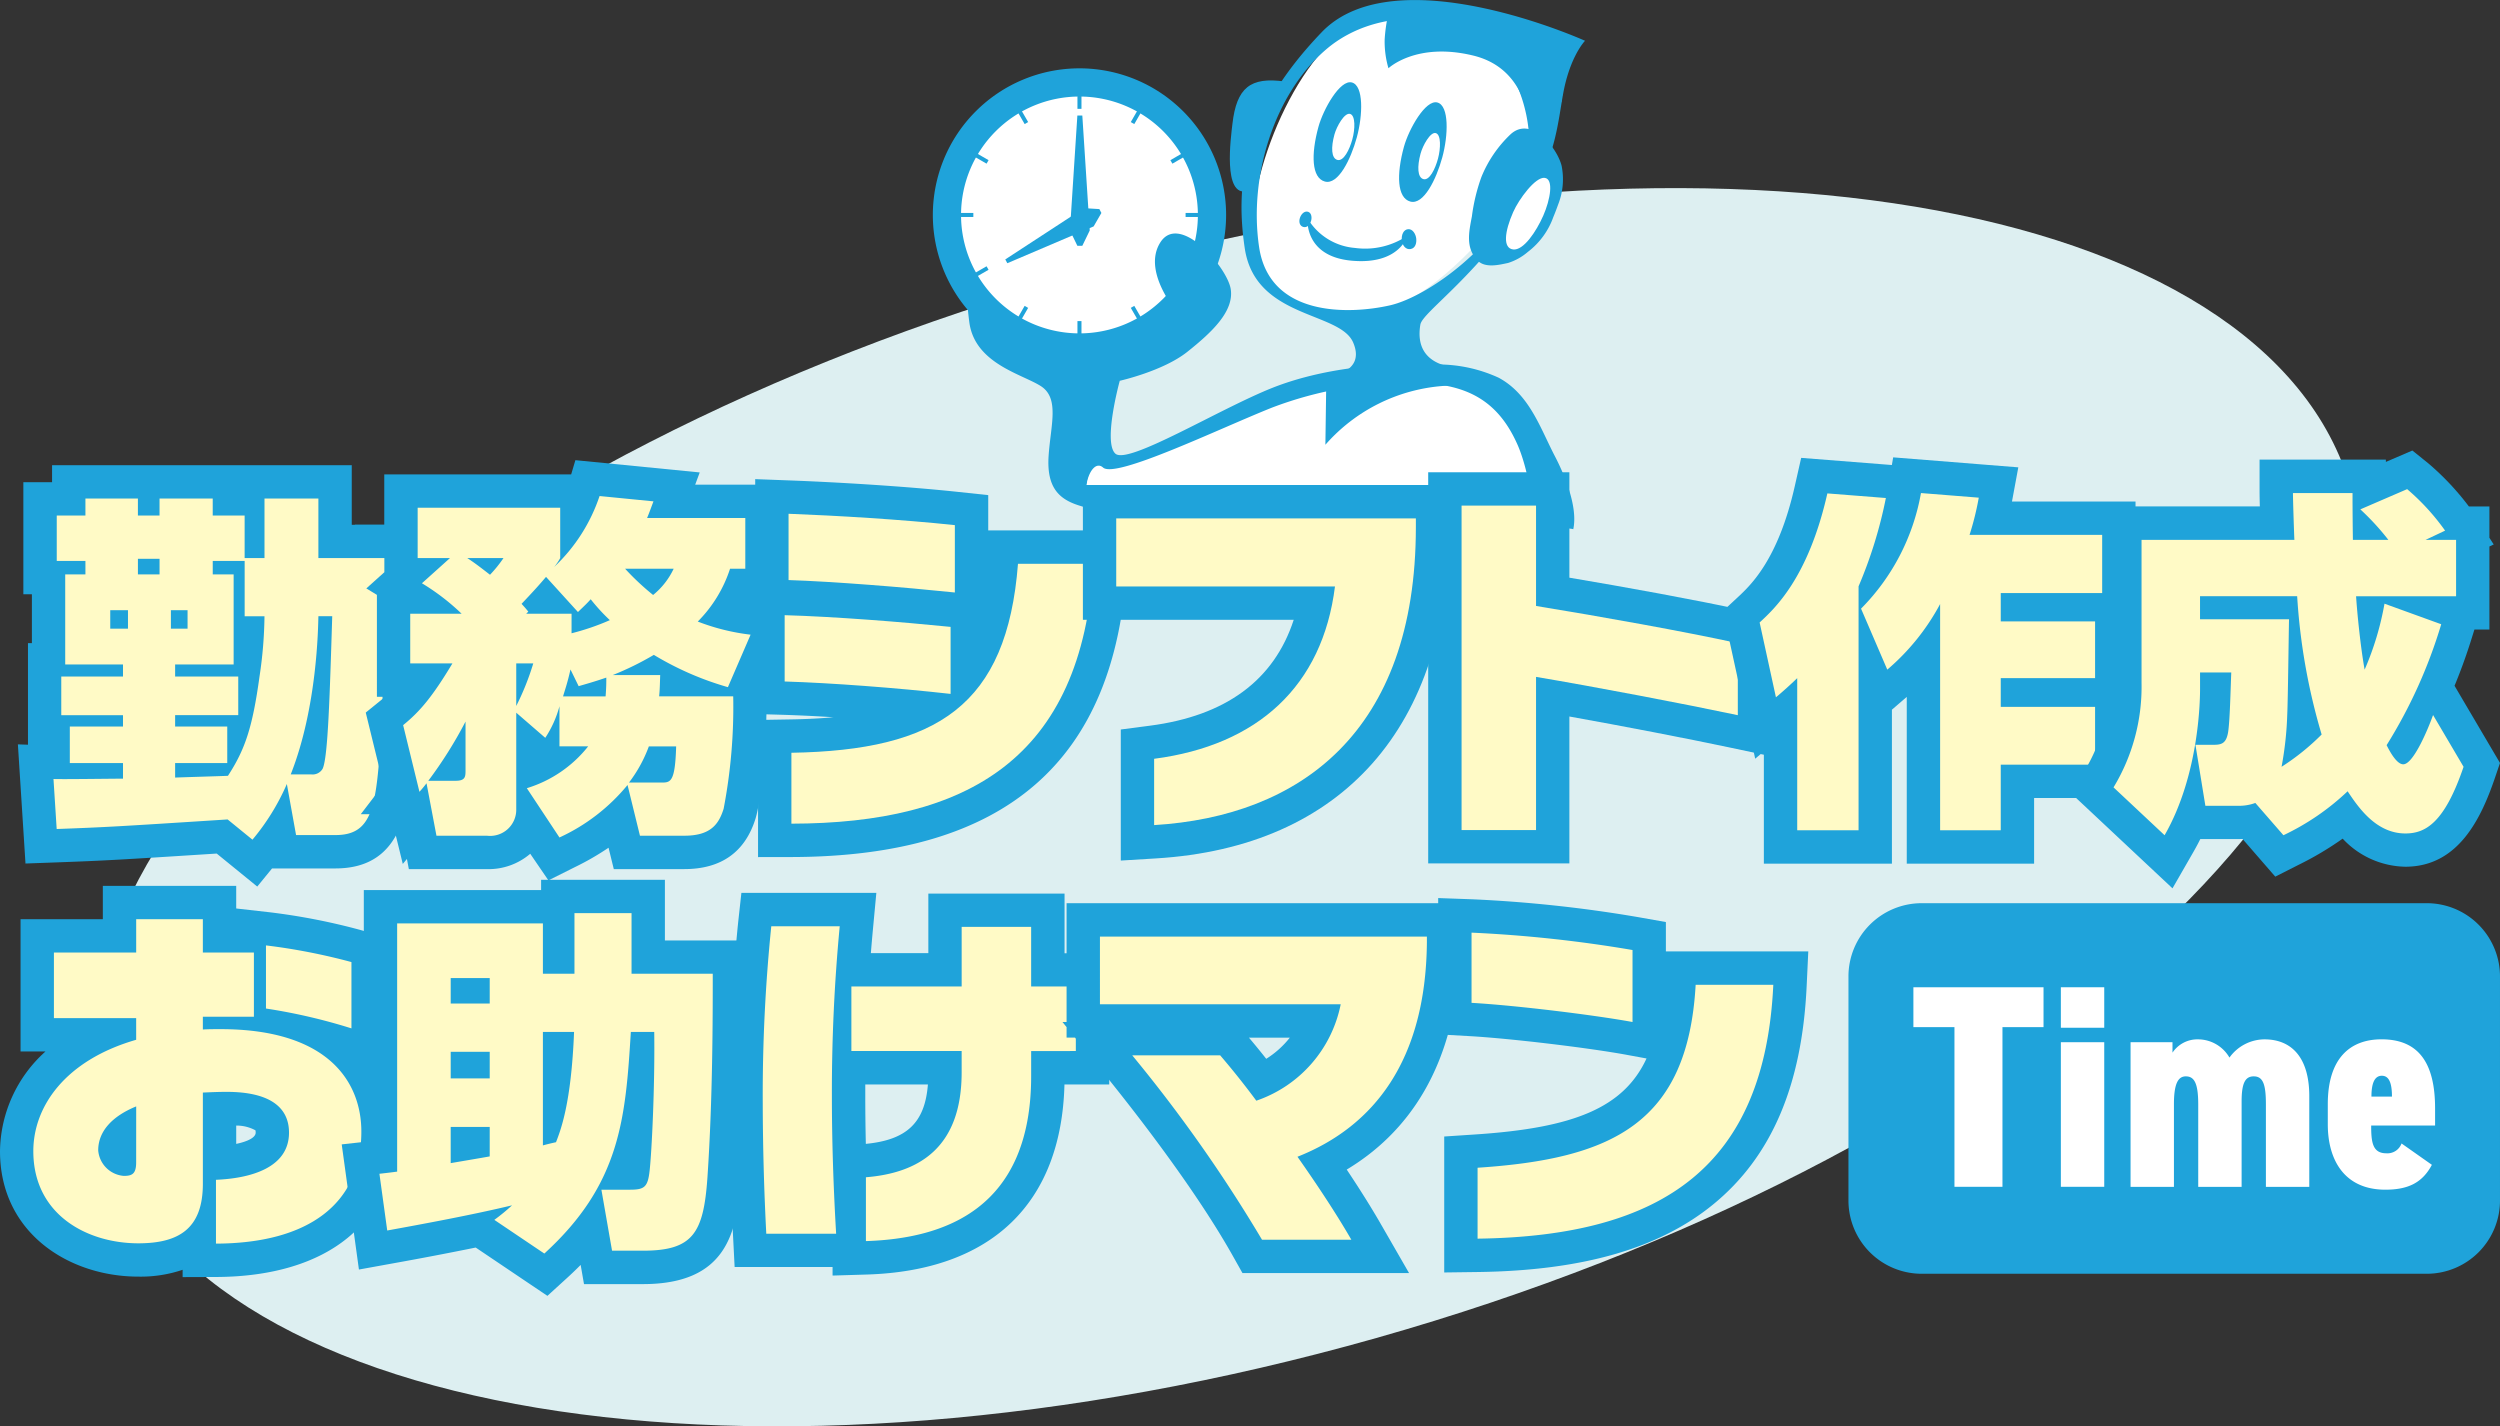 <svg id="logo_time_01" xmlns="http://www.w3.org/2000/svg" width="263.242" height="150.19" viewBox="0 0 263.242 150.19"><rect x="0" y="0" width="263.242" height="150.19" fill="#333333" stroke="none"/><g id="Group_1604" data-name="Group 1604"><path id="Path_2142" data-name="Path 2142" d="M338.971 88.672c8.741 30.866-37.2 70.906-102.614 89.43s-125.527 8.52-134.268-22.346 37.2-70.906 102.611-89.431 125.529-8.52 134.271 22.347z" transform="translate(-91.426 -37.215)" fill="#ddeff1"/><g id="Group_1636" data-name="Group 1636" transform="translate(98.225)"><path id="Path_2143" data-name="Path 2143" d="M268.954 54.182a13.445 13.445 0 11-13.445-13.447 13.445 13.445 0 0113.445 13.447z" transform="translate(-240.009 -31.4)" fill="#fff"/><path id="Path_2144" data-name="Path 2144" d="M323.854 36.067c0 7.425-12.926 23.619-20.351 23.619s-12.325-1.308-12.325-8.734 5.95-21.237 13.3-22.559c7.311-1.314 19.376.248 19.376 7.674z" transform="translate(-257.545 -26.843)" fill="#fff"/><path id="Path_2145" data-name="Path 2145" d="M311.016 98.8c0 7.427-9.339 6.909-17.268 6.909s-32.017-.438-32.017-7.864c0-2.638 3.125-.538 7.873-2.458 8.619-3.486 21.942-10.032 27.055-10.032 7.929-.004 14.357 6.016 14.357 13.445z" transform="translate(-247.031 -47.33)" fill="#fff"/><g id="Group_1635" data-name="Group 1635" transform="translate(0 .884)"><path id="Path_2146" data-name="Path 2146" d="M262.622 58.853l.781-1.612-.781-12.1h-.522l-.782 12.1.782 1.612z" transform="translate(-246.882 -33.857)" fill="#1fa3da"/><path id="Path_2147" data-name="Path 2147" d="M305.777 45.492c.638-2.332.736-5.441-.513-5.783s-3.018 2.813-3.529 4.678c-.792 2.9-.721 5.371.676 5.753s2.728-2.317 3.366-4.648z" transform="translate(-261.134 -31.909)" fill="#1fa3da"/><path id="Path_2148" data-name="Path 2148" d="M319.773 48.772c.638-2.332.736-5.442-.512-5.784s-3.019 2.813-3.529 4.678c-.792 2.9-.722 5.371.675 5.753s2.728-2.319 3.366-4.647z" transform="translate(-266.131 -33.079)" fill="#1fa3da"/><path id="Path_2149" data-name="Path 2149" d="M306.388 47.55c.3-1.083.343-2.529-.239-2.687s-1.408 1.306-1.645 2.173c-.37 1.346-.337 2.5.314 2.674s1.273-1.076 1.57-2.16z" transform="translate(-262.218 -33.754)" fill="#fff"/><path id="Path_2150" data-name="Path 2150" d="M320.448 50.695c.29-1.084.335-2.529-.233-2.688s-1.375 1.307-1.607 2.174c-.361 1.346-.329 2.5.307 2.673s1.243-1.076 1.533-2.159z" transform="translate(-267.256 -34.876)" fill="#fff"/><path id="Path_2151" data-name="Path 2151" d="M322.2 32.561c6.008 1.469 5.875 7.878 5.875 7.878s-.511-10.172-1.76-10.514a36.547 36.547 0 00-7.861-2.273 16.027 16.027 0 00-5.209.534 15.988 15.988 0 00-.386 2.7 10.022 10.022 0 00.4 3.007s2.941-2.8 8.941-1.332z" transform="translate(-265.284 -27.591)" fill="#1fa3da"/><path id="Path_2152" data-name="Path 2152" d="M317.185 64.725c-.052-.453-.37-1.021-.856-.977s-.722.6-.661 1.168.428 1.02.938.921.631-.659.579-1.112z" transform="translate(-266.286 -40.5)" fill="#1fa3da"/><path id="Path_2153" data-name="Path 2153" d="M300.114 61.891c.118-.343.084-.859-.278-.994s-.723.18-.874.61-.043.878.357.982.681-.256.795-.598z" transform="translate(-260.301 -39.472)" fill="#1fa3da"/><path id="Path_2154" data-name="Path 2154" d="M335.545 56.609c.19-.453.364-.917.532-1.382a7.22 7.22 0 00.345-4.056c-.513-1.978-3.24-5.276-5.386-3.284a12.851 12.851 0 00-3.057 4.487 19.475 19.475 0 00-1 4.141c-.309 1.632-.69 3.29.576 4.631.8.842 2.247.488 3.232.276a5.917 5.917 0 002.093-1.172 7.957 7.957 0 002.665-3.641z" transform="translate(-270.218 -34.617)" fill="#1fa3da"/><path id="Path_2155" data-name="Path 2155" d="M291.181 45.989c.75-3.144 1.47-6.575 2.1-6.487-3.626-.515-5.063.661-5.5 4.46-.165 1.439-1.037 7.719 1.555 7.081.612-.149 1.237-2.508 1.845-5.054z" transform="translate(-256.235 -31.803)" fill="#1fa3da"/><path id="Path_2156" data-name="Path 2156" d="M260.638 60.4l-1.632-.1-8.274 5.4.215.4 9.088-3.876.817-1.416z" transform="translate(-243.104 -39.268)" fill="#1fa3da"/><g id="Group_1634" data-name="Group 1634" transform="translate(2.735 9.048)" fill="#1fa3da"><g id="Group_1628" data-name="Group 1628" transform="translate(12.492)"><path id="Rectangle_595" data-name="Rectangle 595" d="M0 0h.424v1.529H0z"/><path id="Rectangle_596" data-name="Rectangle 596" transform="translate(0 23.878)" d="M0 0h.424v1.529H0z"/></g><g id="Group_1629" data-name="Group 1629" transform="translate(6.169 1.596)"><path id="Rectangle_597" data-name="Rectangle 597" transform="rotate(-29.985 .396 .106)" d="M0 0h.424v1.529H0z"/><path id="Path_2157" data-name="Path 2157" d="M272.417 77.632l-.367.213-.766-1.325.369-.212z" transform="translate(-259.346 -55.63)"/></g><g id="Group_1630" data-name="Group 1630" transform="translate(1.596 6.168)"><path id="Rectangle_598" data-name="Rectangle 598" transform="rotate(-60.05 .319 .184)" d="M0 0h.425v1.53H0z"/><path id="Rectangle_599" data-name="Rectangle 599" transform="rotate(-59.882 21.022 -11.8)" d="M0 0h.425v1.529H0z"/></g><g id="Group_1631" data-name="Group 1631" transform="translate(0 12.491)"><path id="Rectangle_600" data-name="Rectangle 600" d="M0 0h1.53v.424H0z"/><path id="Rectangle_601" data-name="Rectangle 601" transform="translate(23.879)" d="M0 0h1.53v.424H0z"/></g><g id="Group_1632" data-name="Group 1632" transform="translate(1.596 6.166)"><path id="Rectangle_602" data-name="Rectangle 602" transform="rotate(-29.949 23.748 6.352)" d="M0 0h1.529v.425H0z"/><path id="Rectangle_603" data-name="Rectangle 603" transform="rotate(-30.118 11.767 -38.047)" d="M0 0h1.53v.425H0z"/></g><g id="Group_1633" data-name="Group 1633" transform="translate(6.168 1.596)"><path id="Rectangle_604" data-name="Rectangle 604" transform="rotate(-60.009 19.052 11.002)" d="M0 0h1.529v.425H0z"/><path id="Rectangle_605" data-name="Rectangle 605" transform="rotate(-60.094 7.116 -9.658)" d="M0 0h1.529v.425H0z"/></g></g><path id="Path_2158" data-name="Path 2158" d="M269.748 52.848a15.44 15.44 0 11-15.44-15.439 15.439 15.439 0 0115.44 15.439zm-15.44-12.469a12.469 12.469 0 1012.468 12.469 12.469 12.469 0 00-12.468-12.469z" transform="translate(-238.868 -31.097)" fill="#1fa3da"/></g><path id="Path_2159" data-name="Path 2159" d="M300.459 79.641a7.885 7.885 0 01.855.534c2.6 1.868 3.644 5 5.066 7.733 1.06 2.038 2.439 5.391 1.93 7.7.073-.332-19.643-.588-21.572-.565l-13.883.164s-11.839-.507-16.755-2.17c-1.98-.669-3.259-1.9-3.03-5.2.222-3.225 1.165-6.043-.822-7.315s-6.957-2.369-7.529-6.731.143-3.933.143-3.933 6.293 7.508 12.442 6.721a23.353 23.353 0 009.725-3.29s-4.238-4.6-2.217-7.865 7.079 2.575 7.434 4.892-1.944 4.509-4.586 6.609c-2.544 2.02-7.1 3.038-7.1 3.038s-1.785 6.487-.458 7.674 10.834-4.647 16.452-6.9c5.263-2.1 11.592-2.708 17.212-2.489a15.259 15.259 0 016.693 1.393zm-23.931 3.172c-5.618 2.247-16.4 7.472-17.727 6.285s-2.747 3.271-.767 3.94c4.916 1.662 16.754 2.162 16.754 2.162l16.908-.213a26.652 26.652 0 015.472.243c1.372.266 3.224 1.227 4.638.976 3.44-.613 1.6-7.3.672-9.432-2.11-4.853-5.524-6.483-10.641-6.591a39.947 39.947 0 00-15.309 2.629z" transform="translate(-240.878 -39.867)" fill="#1fa3da"/><path id="Path_2160" data-name="Path 2160" d="M310.752 66.847a18.306 18.306 0 00-12.5 6.2l.1-7.169s4.24-.3 2.824-3.6-10.305-2.483-11.415-9.925.223-14.531 8.1-22.745c7.785-8.116 27.73.9 27.73.9s-1.57 1.613-2.289 5.493c-.527 2.839-.778 6.507-3.178 10.285-5.68 8.942-11.643 12.745-11.873 14.11-.793 4.716 4.244 4.523 4.244 4.523s1.851 1.671-1.743 1.928zm8.293-21.425c1.583-4.4.262-10.049-2.655-13.577-3.664-4.433-12.566-5.115-18.041-.442s-8.184 13.388-7.076 20.828 9.613 7.076 13.752 6.142 11.702-6.516 14.019-12.951z" transform="translate(-256.918 -26.215)" fill="#1fa3da"/><path id="Path_2161" data-name="Path 2161" d="M305.222 65.094a6.4 6.4 0 01-4.992-3.109s-.418 3.993 4.648 4.452 5.872-2.637 5.872-2.637a7.938 7.938 0 01-5.528 1.294z" transform="translate(-260.774 -38.987)" fill="#1fa3da"/><path id="Path_2162" data-name="Path 2162" d="M336.658 59.315c.742-1.685 1.123-3.858.144-3.975s-2.718 2.249-3.312 3.6c-.922 2.092-1.1 3.808-.009 3.939s2.435-1.879 3.177-3.564z" transform="translate(-272.38 -36.613)" fill="#fff"/><path id="Path_2163" data-name="Path 2163" d="M310.087 109.251c-.422 2.272-10.7 3.26-23.459 2.142-7.971-.7-15.475-.662-19.331-2.593-3.35-1.678-3.734-1.405-3.4-3.6.09-.584.167-1.962.99-1.932 3.7.137 12.106-1.119 22.469-.21 12.757 1.12 23.262 3.333 22.731 6.193z" transform="translate(-247.77 -53.534)" fill="#fff"/></g><g id="Group_1637" data-name="Group 1637" transform="translate(1.882 48.98)" fill="#1fa3da"><path id="Path_2164" data-name="Path 2164" d="M113.193 141.65c-11.575.746-12.882.821-18 1.008l-.336-5.265c1.046.037 6.161-.037 7.319-.037v-1.643h-5.6v-3.846h5.6v-1.195h-6.5V126.6h6.5v-1.269h-6.084v-9.484h2.128v-1.418H95.2v-4.78h3.02v-1.792h5.526v1.792h2.278v-1.792h5.6v1.792h3.36v4.481h2.091v-6.273h5.675v6.273h7.057c-.038 2.353-.224 10.268-.261 12.7-.038 2.389-.113 4.816-.3 7.206-.448 6.609-1.008 9.26-4.7 9.26H120.4l-.97-5.377a23.9 23.9 0 01-3.622 5.862zm-12.359-22.029v1.942h1.866v-1.942zm5.191-3.772v-1.643h-2.278v1.643zm1.195 3.772v1.942h1.755v-1.942zm7.766.635v-5.824h-3.36v1.418h2.2v9.484h-6.161v1.266h6.647v4.07h-6.647v1.195h5.489v3.846h-5.489v1.531c.86-.037 4.78-.149 5.563-.186 1.793-2.763 2.577-5.041 3.323-10.455a45.061 45.061 0 00.523-6.347zM122 136.908a1.219 1.219 0 001.2-.6c.56-1.195.747-7.692 1.008-16.055h-1.456c-.037 1.157-.112 9.559-2.913 16.652z" transform="translate(-91.107 -104.347)"/><path id="Path_2165" data-name="Path 2165" d="M114.229 146.769l-4.269-3.476c-10.395.669-11.838.746-16.719.925l-3.416.124-.8-12.547 1.062.038v-10.694h.413v-5.147h-.9v-11.8h3.024V102.4h31.556v6.273h7.114l-.057 3.568c-.018 1.135-.071 3.562-.125 6.046-.058 2.662-.117 5.392-.136 6.647-.048 3.01-.143 5.3-.309 7.426-.376 5.549-.847 12.5-8.206 12.5h-6.673zm8.691-9.226a4.507 4.507 0 01-.442.286 2.827 2.827 0 00.33-.019 2.185 2.185 0 00.111-.266z" transform="translate(-89.023 -102.396)"/></g><path id="Path_2166" data-name="Path 2166" d="M113.193 141.65c-11.575.746-12.882.821-18 1.008l-.336-5.265c1.046.037 6.161-.037 7.319-.037v-1.643h-5.6v-3.846h5.6v-1.195h-6.5V126.6h6.5v-1.269h-6.084v-9.484h2.128v-1.418H95.2v-4.78h3.02v-1.792h5.526v1.792h2.278v-1.792h5.6v1.792h3.36v4.481h2.091v-6.273h5.675v6.273h7.057c-.038 2.353-.224 10.268-.261 12.7-.038 2.389-.113 4.816-.3 7.206-.448 6.609-1.008 9.26-4.7 9.26H120.4l-.97-5.377a23.9 23.9 0 01-3.622 5.862zm-12.359-22.029v1.942h1.866v-1.942zm5.191-3.772v-1.643h-2.278v1.643zm1.195 3.772v1.942h1.755v-1.942zm7.766.635v-5.824h-3.36v1.418h2.2v9.484h-6.161v1.266h6.647v4.07h-6.647v1.195h5.489v3.846h-5.489v1.531c.86-.037 4.78-.149 5.563-.186 1.793-2.763 2.577-5.041 3.323-10.455a45.061 45.061 0 00.523-6.347zM122 136.908a1.219 1.219 0 001.2-.6c.56-1.195.747-7.692 1.008-16.055h-1.456c-.037 1.157-.112 9.559-2.913 16.652z" transform="translate(-89.225 -55.366)" fill="#fffac6"/><g id="Group_1638" data-name="Group 1638" transform="translate(37.351 48.451)" fill="#1fa3da"><path id="Path_2167" data-name="Path 2167" d="M164.028 130.266v10.156a2.752 2.752 0 01-3.062 2.8h-5.339l-1.046-5.526a11.644 11.644 0 01-.746.9l-1.717-7.02c1.793-1.456 3.1-3.024 5.19-6.5h-4.443v-5.228h5.414a23.585 23.585 0 00-4.182-3.211l2.95-2.651h-3.4v-5.3h15.01v5.3a5.87 5.87 0 01-.635.934 18.175 18.175 0 004.779-7.468l5.675.56c-.374 1.008-.485 1.307-.672 1.755h10.343v5.339h-1.605a14.024 14.024 0 01-3.4 5.563 22.706 22.706 0 005.563 1.382l-2.389 5.526a32.107 32.107 0 01-7.8-3.4 31.3 31.3 0 01-4.331 2.128h5c-.037 1.083-.037 1.494-.111 2.24h7.8a56.832 56.832 0 01-1.009 11.836c-.522 1.681-1.418 2.838-4.144 2.838h-4.667l-1.307-5.34a20.137 20.137 0 01-7.169 5.526l-3.435-5.19a13.113 13.113 0 006.459-4.406h-3.024v-4.22a11.353 11.353 0 01-1.494 3.323zm-6.385 7.169c1.008 0 1.045-.411 1.045-1.083V131.2a44.71 44.71 0 01-3.921 6.236zm1.232-23.448c.747.485 1.382.971 2.39 1.755a13.577 13.577 0 001.418-1.755zm5.153 11.09v4.48a27.542 27.542 0 001.792-4.48zm5.824-3.174a25.29 25.29 0 004.033-1.382 19.723 19.723 0 01-2.016-2.2c-.336.373-.522.559-1.344 1.344l-3.36-3.7c-.635.746-1.158 1.344-2.577 2.838.336.373.411.447.71.821l-.224.224h4.779zm3.584 6.646c.075-.97.075-1.381.075-1.978-1.307.447-2.128.672-2.913.9l-.859-1.755c-.336 1.494-.6 2.2-.784 2.837zm2.054-13.442a26.985 26.985 0 002.949 2.763 7.872 7.872 0 002.165-2.763zm3.808 22.515c.971 0 1.456 0 1.568-3.808h-2.875a14.544 14.544 0 01-2.09 3.808z" transform="translate(-147.02 -103.672)"/><path id="Path_2168" data-name="Path 2168" d="M164.585 145.821l-1.914-2.8a6.754 6.754 0 01-4.535 1.618h-8.249l-.2-1.072-.437.525-1.282-5.24h-3.14l2.38-3.108-1.858-7.591 1.725-1.4q.157-.128.311-.258h-.861V115.76l-1.115-.679 1.9-1.706V110.4l-3.116-2.024h3.106v-5.3h19.68l.446-1.5 13.091 1.292-.478 1.291h8.787v12.361h-2.151l4.24.624-3.368 7.79.01 1.492c.035 5.221-.583 10.978-1.16 12.88-1.1 3.545-3.625 5.33-7.505 5.33h-7.423l-.552-2.252a28.357 28.357 0 01-3.553 2.047zm-9.24-17.742l2.341.593v-4.216l-.2.331c-.776 1.289-1.471 2.363-2.142 3.292z" transform="translate(-144.189 -101.573)"/></g><path id="Path_2169" data-name="Path 2169" d="M164.028 130.266v10.156a2.752 2.752 0 01-3.062 2.8h-5.339l-1.046-5.526a11.644 11.644 0 01-.746.9l-1.717-7.02c1.793-1.456 3.1-3.024 5.19-6.5h-4.443v-5.228h5.414a23.585 23.585 0 00-4.182-3.211l2.95-2.651h-3.4v-5.3h15.01v5.3a5.87 5.87 0 01-.635.934 18.175 18.175 0 004.779-7.468l5.675.56c-.374 1.008-.485 1.307-.672 1.755h10.343v5.339h-1.605a14.024 14.024 0 01-3.4 5.563 22.706 22.706 0 005.563 1.382l-2.389 5.526a32.107 32.107 0 01-7.8-3.4 31.3 31.3 0 01-4.331 2.128h5c-.037 1.083-.037 1.494-.111 2.24h7.8a56.832 56.832 0 01-1.009 11.836c-.522 1.681-1.418 2.838-4.144 2.838h-4.667l-1.307-5.34a20.137 20.137 0 01-7.169 5.526l-3.435-5.19a13.113 13.113 0 006.459-4.406h-3.024v-4.22a11.353 11.353 0 01-1.494 3.323zm-6.385 7.169c1.008 0 1.045-.411 1.045-1.083V131.2a44.71 44.71 0 01-3.921 6.236zm1.232-23.448c.747.485 1.382.971 2.39 1.755a13.577 13.577 0 001.418-1.755zm5.153 11.09v4.48a27.542 27.542 0 001.792-4.48zm5.824-3.174a25.29 25.29 0 004.033-1.382 19.723 19.723 0 01-2.016-2.2c-.336.373-.522.559-1.344 1.344l-3.36-3.7c-.635.746-1.158 1.344-2.577 2.838.336.373.411.447.71.821l-.224.224h4.779zm3.584 6.646c.075-.97.075-1.381.075-1.978-1.307.447-2.128.672-2.913.9l-.859-1.755c-.336 1.494-.6 2.2-.784 2.837zm2.054-13.442a26.985 26.985 0 002.949 2.763 7.872 7.872 0 002.165-2.763zm3.808 22.515c.971 0 1.456 0 1.568-3.808h-2.875a14.544 14.544 0 01-2.09 3.808z" transform="translate(-109.669 -55.221)" fill="#fffac6"/><g id="Group_1639" data-name="Group 1639" transform="translate(79.11 50.451)" fill="#1fa3da"><path id="Path_2170" data-name="Path 2170" d="M214.6 128.017v-6.982c5.227.149 12.322.709 17.474 1.232v7.057c-5.637-.635-12.581-1.158-17.474-1.307zm.411-10.678v-6.982c4.966.186 11.911.6 17.511 1.195v7.094c-5.375-.561-12.806-1.158-17.51-1.308zm.3 25.651v-7.467c15.345-.262 22.7-4.966 23.859-19.9h7.953c-1.196 20.608-13.368 27.329-31.812 27.366z" transform="translate(-211.089 -106.709)"/><path id="Path_2171" data-name="Path 2171" d="M209.848 144.483v-14.44l3.453-.059c1.609-.028 3.1-.1 4.481-.229a168.79 168.79 0 00-5.238-.253l-3.406-.1v-14l.411.012v-10.73l3.644.137c4.769.179 11.936.592 17.753 1.212l3.14.335v3.715h14.808l-.215 3.716c-1.194 20.6-12.744 30.633-35.311 30.678zm7.025-7.619v.49c15.06-.833 22.591-7.06 24.433-20.247h-.947c-.934 6.253-3.111 10.769-6.721 13.985v.136l-.136-.015q-.349.3-.716.593c-3.73 2.94-8.838 4.574-15.913 5.058zm5.038-24.547c1.749.134 3.5.282 5.149.432v-.035a253.604 253.604 0 00-5.149-.397z" transform="translate(-209.138 -104.684)"/></g><path id="Path_2172" data-name="Path 2172" d="M214.6 128.017v-6.982c5.227.149 12.322.709 17.474 1.232v7.057c-5.637-.635-12.581-1.158-17.474-1.307zm.411-10.678v-6.982c4.966.186 11.911.6 17.511 1.195v7.094c-5.375-.561-12.806-1.158-17.51-1.308zm.3 25.651v-7.467c15.345-.262 22.7-4.966 23.859-19.9h7.953c-1.196 20.608-13.368 27.329-31.812 27.366z" transform="translate(-131.979 -56.258)" fill="#fffac6"/><g id="Group_1640" data-name="Group 1640" transform="translate(114.02 51.071)" fill="#1fa3da"><path id="Path_2173" data-name="Path 2173" d="M272.891 143.408v-6.982c10.9-1.419 17.736-7.654 19.042-18.146H268.9v-7.169h31.551v.934c-.004 21.655-12.288 30.43-27.56 31.363z" transform="translate(-265.384 -107.599)"/><path id="Path_2174" data-name="Path 2174" d="M267.429 145.191v-13.8l3.059-.4c8-1.041 13.078-4.785 15.151-11.151h-22.2v-14.192h38.575v4.446c0 20.962-11.246 33.671-30.854 34.87zm7.025-7.764v.111c9.633-1.578 19.578-7.479 20.466-24.866h-24.462v.144h23.5l-.492 3.946c-1.366 11.018-8.079 18.263-19.012 20.666z" transform="translate(-263.434 -105.648)"/></g><path id="Path_2175" data-name="Path 2175" d="M272.891 143.408v-6.982c10.9-1.419 17.736-7.654 19.042-18.146H268.9v-7.169h31.551v.934c-.004 21.655-12.288 30.43-27.56 31.363z" transform="translate(-151.365 -56.527)" fill="#fffac6"/><g id="Group_1641" data-name="Group 1641" transform="translate(150.385 49.727)" fill="#1fa3da"><path id="Path_2176" data-name="Path 2176" d="M333.3 127.055v16.13h-7.841V109.02h7.841v10.567c6.871 1.12 15.607 2.688 21.246 3.92v7.58c-5.646-1.195-15.046-2.987-21.246-4.032z" transform="translate(-321.945 -105.508)"/><path id="Path_2177" data-name="Path 2177" d="M334.86 144.746h-14.866v-41.189h14.866v11.1c5.826.982 13.265 2.326 18.483 3.466l2.763.6v14.742l-4.241-.9c-4.593-.973-11.378-2.282-17.005-3.29zm-7.841-7.024h.816v-16.773l4.1.691c4.8.809 11.606 2.079 17.149 3.188v-.422c-5.8-1.18-13.2-2.473-18.3-3.3l-2.948-.48v-10.044h-.816z" transform="translate(-319.994 -103.557)"/></g><path id="Path_2178" data-name="Path 2178" d="M333.3 127.055v16.13h-7.841V109.02h7.841v10.567c6.871 1.12 15.607 2.688 21.246 3.92v7.58c-5.646-1.195-15.046-2.987-21.246-4.032z" transform="translate(-171.56 -55.781)" fill="#fffac6"/><g id="Group_1642" data-name="Group 1642" transform="translate(181.425 48.159)" fill="#1fa3da"><path id="Path_2179" data-name="Path 2179" d="M378.23 126.453a41.886 41.886 0 01-2.241 2.016l-1.717-7.878c1.568-1.456 5.115-4.667 7.132-13.591l6.161.485a46.9 46.9 0 01-2.875 9.3v25.685h-6.46zm19.117-19.005a30.147 30.147 0 01-.971 3.92h13.965v6.123h-10.679v2.988h9.932v5.974h-9.932v3.024h9.932v6.086h-9.932v6.907h-6.385v-23.82a23.861 23.861 0 01-5.563 6.907l-2.763-6.422a22.938 22.938 0 006.31-12.172z" transform="translate(-370.414 -103.205)"/><path id="Path_2180" data-name="Path 2180" d="M401.031 143.9h-13.409v-17.561l-1.563 1.346V143.9h-13.484v-11.828l-.913.777-3.391-15.554 1.524-1.416c1.391-1.292 4.287-3.979 6.039-11.74l.67-2.967 9.55.752.137-.807 13.177 1.052-.667 3.6h13.01v13.147h-.747v18.072h-9.932zm-22.415-27.7a21.979 21.979 0 01-2.268 3.051l2.533-2.435zm.419-.7c-.134.231-.268.456-.4.671l.4-.379z" transform="translate(-368.271 -101.118)"/></g><path id="Path_2181" data-name="Path 2181" d="M378.23 126.453a41.886 41.886 0 01-2.241 2.016l-1.717-7.878c1.568-1.456 5.115-4.667 7.132-13.591l6.161.485a46.9 46.9 0 01-2.875 9.3v25.685h-6.46zm19.117-19.005a30.147 30.147 0 01-.971 3.92h13.965v6.123h-10.679v2.988h9.932v5.974h-9.932v3.024h9.932v6.086h-9.932v6.907h-6.385v-23.82a23.861 23.861 0 01-5.563 6.907l-2.763-6.422a22.938 22.938 0 006.31-12.172z" transform="translate(-188.989 -55.046)" fill="#fffac6"/><g id="Group_1643" data-name="Group 1643" transform="translate(218.047 47.441)" fill="#1fa3da"><path id="Path_2182" data-name="Path 2182" d="M447.161 139.367a5.007 5.007 0 01-1.792.3H441.9l-1.045-6.422h1.68c.934 0 1.531 0 1.755-1.307.187-1.12.261-4.443.336-6.31h-3.286v1.717c0 .747 0 8.924-3.734 15.421l-5.377-5.04a20.454 20.454 0 002.95-10.978v-15.085h16.093c-.038-.784-.15-4.219-.15-4.929h6.273c0 .9 0 2.091.037 4.929h3.734a26.443 26.443 0 00-2.949-3.211l4.929-2.129a23.852 23.852 0 013.995 4.369l-2.054.971h3.212v5.937h-10.53c.113 1.793.485 5.452.9 7.729a30.769 30.769 0 002.091-6.945l5.974 2.165a52.237 52.237 0 01-5.75 12.732c.448.9 1.119 2.016 1.755 2.016 1.045 0 2.576-3.621 3.136-5.189l3.212 5.452c-2.016 5.936-4.033 7.019-6.124 7.019-3.1 0-4.966-2.763-6.086-4.443a25.84 25.84 0 01-6.758 4.63zm3.548-19.341c-.037 1.456-.112 8.438-.187 10.007a35.762 35.762 0 01-.6 5.526 24.8 24.8 0 004.22-3.4 64.842 64.842 0 01-2.577-14.562h-10.228v2.427z" transform="translate(-427.728 -102.259)"/><path id="Path_2183" data-name="Path 2183" d="M435.94 146.1l-10.71-10.04 1.51-2.444a16.864 16.864 0 002.425-9.131v-18.6h15.972a70.176 70.176 0 01-.029-1.416v-3.512h13.3v.242l2.79-1.2 1.651 1.329a28.055 28.055 0 014.3 4.562h2.161v3.3l.453.7-.453.214v8.742h-1.578l-.147.474c-.3.968-.91 2.948-1.947 5.452l4.787 8.127-.518 1.525c-1.486 4.377-3.9 9.4-9.449 9.4a9.223 9.223 0 01-6.6-2.957 33.583 33.583 0 01-4.652 2.764l-2.445 1.239-3.445-3.968c-.144.006-.291.009-.441.009h-4.006q-.336.675-.716 1.337zm23.55-9.617a1.176 1.176 0 001.625-.015 4.382 4.382 0 01-1.625.02zm-16.648-2.583h.029a1.543 1.543 0 00.622-.1l.283-.1.107-.564a4.186 4.186 0 01-1.041.764z" transform="translate(-425.23 -100.002)"/></g><path id="Path_2184" data-name="Path 2184" d="M447.161 139.367a5.007 5.007 0 01-1.792.3H441.9l-1.045-6.422h1.68c.934 0 1.531 0 1.755-1.307.187-1.12.261-4.443.336-6.31h-3.286v1.717c0 .747 0 8.924-3.734 15.421l-5.377-5.04a20.454 20.454 0 002.95-10.978v-15.085h16.093c-.038-.784-.15-4.219-.15-4.929h6.273c0 .9 0 2.091.037 4.929h3.734a26.443 26.443 0 00-2.949-3.211l4.929-2.129a23.852 23.852 0 013.995 4.369l-2.054.971h3.212v5.937h-10.53c.113 1.793.485 5.452.9 7.729a30.769 30.769 0 002.091-6.945l5.974 2.165a52.237 52.237 0 01-5.75 12.732c.448.9 1.119 2.016 1.755 2.016 1.045 0 2.576-3.621 3.136-5.189l3.212 5.452c-2.016 5.936-4.033 7.019-6.124 7.019-3.1 0-4.966-2.763-6.086-4.443a25.84 25.84 0 01-6.758 4.63zm3.548-19.341c-.037 1.456-.112 8.438-.187 10.007a35.762 35.762 0 01-.6 5.526 24.8 24.8 0 004.22-3.4 64.842 64.842 0 01-2.577-14.562h-10.228v2.427z" transform="translate(-209.681 -54.818)" fill="#fffac6"/><g id="Group_1644" data-name="Group 1644" transform="translate(0 93.273)" fill="#1fa3da"><path id="Path_2185" data-name="Path 2185" d="M110.788 210.913v-6.721c3.584-.15 7.691-1.233 7.691-4.966 0-2.763-2.165-4.294-6.571-4.294-.859 0-1.681.038-2.5.075v9.6c0 4.742-2.539 6.273-6.8 6.273-5.3 0-11.052-2.949-11.052-9.708 0-4.667 3.323-9.558 10.829-11.724v-2.278h-8.661v-6.907h8.663v-3.51h7.019v3.51h5.376v6.758h-5.376v1.344c.6-.037 1.233-.037 1.867-.037 11.463 0 14.823 5.675 14.823 10.791.004 7.649-5.637 11.757-15.308 11.794zm-8.4-14.45c-2.464 1.008-4 2.576-4 4.629a2.932 2.932 0 002.689 2.689c.859 0 1.307-.187 1.307-1.419zm13.665-10.305v-6.647a64.166 64.166 0 019 1.755v6.982a59.864 59.864 0 00-9-2.089z" transform="translate(-88.047 -173.237)"/><path id="Path_2186" data-name="Path 2186" d="M105.325 212.489v-.771a13.741 13.741 0 01-4.665.719c-7.237 0-14.564-4.541-14.564-13.22a14.346 14.346 0 014.79-10.489h-2.625V174.8h8.663v-3.51h14.044v2.383l3.531.4a67.11 67.11 0 019.574 1.87l2.54.732v14.551l-.314-.109a13.755 13.755 0 011.36 6.048c0 9.541-7.031 15.266-18.807 15.311zm-5.847-7.155a10.139 10.139 0 001.182.078c3.125 0 3.284-.709 3.284-2.76V200.7a4.454 4.454 0 01-4.466 4.634zm17.742-13.908a7.292 7.292 0 012.821 5.85c0 1.506-.511 5.762-5.988 7.617 4.371-1.065 6.58-3.653 6.58-7.729a6.1 6.1 0 00-3.413-5.738zm-6.251 5.106v1.929c1.18-.25 2.048-.656 2.048-1.185a.8.8 0 00-.026-.246 4.185 4.185 0 00-2.022-.498z" transform="translate(-86.096 -171.286)"/></g><path id="Path_2187" data-name="Path 2187" d="M110.788 210.913v-6.721c3.584-.15 7.691-1.233 7.691-4.966 0-2.763-2.165-4.294-6.571-4.294-.859 0-1.681.038-2.5.075v9.6c0 4.742-2.539 6.273-6.8 6.273-5.3 0-11.052-2.949-11.052-9.708 0-4.667 3.323-9.558 10.829-11.724v-2.278h-8.661v-6.907h8.663v-3.51h7.019v3.51h5.376v6.758h-5.376v1.344c.6-.037 1.233-.037 1.867-.037 11.463 0 14.823 5.675 14.823 10.791.004 7.649-5.637 11.757-15.308 11.794zm-8.4-14.45c-2.464 1.008-4 2.576-4 4.629a2.932 2.932 0 002.689 2.689c.859 0 1.307-.187 1.307-1.419zm13.665-10.305v-6.647a64.166 64.166 0 019 1.755v6.982a59.864 59.864 0 00-9-2.089z" transform="translate(-88.047 -79.963)" fill="#fffac6"/><g id="Group_1645" data-name="Group 1645" transform="translate(35.981 92.638)" fill="#1fa3da"><path id="Path_2188" data-name="Path 2188" d="M174.709 188.27c-.561 9.11-1.083 16.018-9.111 23.336l-5.264-3.547a20.531 20.531 0 001.866-1.531c-4.182 1.008-9.447 1.979-13.143 2.651l-.822-5.974c1.345-.149 1.532-.187 1.867-.224v-26.137h15.347v5.3h3.323v-6.385h6.011v6.385h8.551c0 4.518 0 13.181-.561 21.469-.41 5.862-1.53 7.692-6.795 7.692h-3.248l-1.121-6.422h3.024c1.531 0 1.867-.3 2.055-2.016.223-2.017.559-8.812.485-14.6zm-18.968-5.675v2.688h4.108v-2.688zm0 7.767v2.8h4.108v-2.8zm4.108 7.915h-4.109v3.808c.635-.112 3.547-.6 4.108-.709zm5.6-10.007v11.948a23.89 23.89 0 011.381-.336c.485-1.269 1.605-4.069 1.9-11.612z" transform="translate(-144.264 -172.249)"/><path id="Path_2189" data-name="Path 2189" d="M163.719 214.11l-7.551-5.087a378.436 378.436 0 01-8.688 1.661l-3.608.655-1.812-13.179 2.326-.258v-26.521h18.669V170.3h13.035v6.385h8.55v3.515c0 4.648 0 13.3-.568 21.706-.389 5.554-1.5 10.967-10.3 10.967h-6.2l-.353-2.022q-.69.7-1.46 1.4zm12.818-9.158a4.172 4.172 0 01-.949.761c.575-.109.7-.247.7-.249a1.6 1.6 0 00.25-.512z" transform="translate(-142.059 -170.298)"/></g><path id="Path_2190" data-name="Path 2190" d="M174.709 188.27c-.561 9.11-1.083 16.018-9.111 23.336l-5.264-3.547a20.531 20.531 0 001.866-1.531c-4.182 1.008-9.447 1.979-13.143 2.651l-.822-5.974c1.345-.149 1.532-.187 1.867-.224v-26.137h15.347v5.3h3.323v-6.385h6.011v6.385h8.551c0 4.518 0 13.181-.561 21.469-.41 5.862-1.53 7.692-6.795 7.692h-3.248l-1.121-6.422h3.024c1.531 0 1.867-.3 2.055-2.016.223-2.017.559-8.812.485-14.6zm-18.968-5.675v2.688h4.108v-2.688zm0 7.767v2.8h4.108v-2.8zm4.108 7.915h-4.109v3.808c.635-.112 3.547-.6 4.108-.709zm5.6-10.007v11.948a23.89 23.89 0 011.381-.336c.485-1.269 1.605-4.069 1.9-11.612z" transform="translate(-108.283 -79.611)" fill="#fffac6"/><g id="Group_1646" data-name="Group 1646" transform="translate(76.802 94.02)" fill="#1fa3da"><path id="Path_2191" data-name="Path 2191" d="M218.292 195.683c0 4.7.149 9.483.447 14.6h-7.355a278.268 278.268 0 01-.373-13.964 174.712 174.712 0 01.9-18.408h7.207a184.52 184.52 0 00-.826 17.772zm20.983-4.63v2.647c0 14-9.147 17.1-17.4 17.362v-6.721c5.488-.448 10.081-3.024 10.081-11.052v-2.241h-11.611v-6.8h11.612v-6.273h7.317v6.273h4.705v6.8z" transform="translate(-207.499 -174.398)"/><path id="Path_2192" data-name="Path 2192" d="M216.413 212.741v-.9H206.1l-.17-3.333a279.064 279.064 0 01-.377-14.144 179.687 179.687 0 01.916-18.79l.343-3.129h14.21l-.359 3.839q-.118 1.263-.218 2.508h6.053v-6.273h14.342v6.281h4.705v13.82h-4.715c-.32 12.5-7.674 19.6-20.789 20.011zm17.106-27.151v5.753c0 7.009-3.078 11.727-8.778 13.655 6.233-1.495 9.071-5.726 9.071-13.245v-12.206h-.293zm-20.729 19.23h.3c-.174-3.837-.26-7.494-.26-11.087 0-4.922.165-9.538.514-14.261h-.2c-.377 4.506-.574 9.59-.574 14.9.003 3.328.076 6.833.22 10.448zm7.067-12.2v1.117c0 1.693.019 3.4.059 5.137 4.3-.417 6.223-2.218 6.535-6.255z" transform="translate(-205.548 -172.448)"/></g><path id="Path_2193" data-name="Path 2193" d="M218.292 195.683c0 4.7.149 9.483.447 14.6h-7.355a278.268 278.268 0 01-.373-13.964 174.712 174.712 0 01.9-18.408h7.207a184.52 184.52 0 00-.826 17.772zm20.983-4.63v2.647c0 14-9.147 17.1-17.4 17.362v-6.721c5.488-.448 10.081-3.024 10.081-11.052v-2.241h-11.611v-6.8h11.612v-6.273h7.317v6.273h4.705v6.8z" transform="translate(-130.697 -80.378)" fill="#fffac6"/><g id="Group_1647" data-name="Group 1647" transform="translate(111.872 95.103)" fill="#1fa3da"><path id="Path_2194" data-name="Path 2194" d="M287.032 202.782c2.239 3.174 4.256 6.272 5.675 8.737H283.3a154.825 154.825 0 00-13.668-19.419h9.26a86.249 86.249 0 013.808 4.779 13.515 13.515 0 008.886-10.155h-25.352V179.6h34.427v.6c-.112 12.463-5.602 19.407-13.629 22.582z" transform="translate(-262.286 -176.083)"/><path id="Path_2195" data-name="Path 2195" d="M296.59 213.081h-17.541l-1.007-1.793c-3.853-6.864-10.009-14.807-13.336-18.93l-3.283-4.07h-.894v-1.108l-.436-.541h.436v-12.507h41.452v4.11c-.12 13.361-5.921 20.316-11.954 23.94 1.373 2.058 2.585 3.991 3.532 5.635zm-13.462-7.025h1.04a147.844 147.844 0 00-2.2-3.2l-2.576-3.649 4.154-1.643c6.814-2.694 10.518-8.076 11.267-16.408h-27.259v.107h26.178l-.9 4.243a17.061 17.061 0 01-11.083 12.712l-2.476.934-1.58-2.122a89.976 89.976 0 00-2.625-3.365h-.43a145.237 145.237 0 018.489 12.391zm-3.4-17.767c.585.689 1.2 1.439 1.823 2.23a9.764 9.764 0 002.486-2.23z" transform="translate(-260.093 -174.132)"/></g><path id="Path_2196" data-name="Path 2196" d="M287.032 202.782c2.239 3.174 4.256 6.272 5.675 8.737H283.3a154.825 154.825 0 00-13.668-19.419h9.26a86.249 86.249 0 013.808 4.779 13.515 13.515 0 008.886-10.155h-25.352V179.6h34.427v.6c-.112 12.463-5.602 19.407-13.629 22.582z" transform="translate(-150.414 -80.979)" fill="#fffac6"/><g id="Group_1648" data-name="Group 1648" transform="translate(151.437 94.563)" fill="#1fa3da"><path id="Path_2197" data-name="Path 2197" d="M327.093 186.348v-7.393a137.869 137.869 0 0116.951 1.83v7.58c-4.07-.747-12.322-1.755-16.951-2.017zm.635 24.83v-7.468c14.113-.934 22.141-4.63 22.963-19.266h8.176c-.895 19.006-11.5 26.473-31.139 26.734z" transform="translate(-323.581 -175.314)"/><path id="Path_2198" data-name="Path 2198" d="M322.265 212.716V198.4l3.28-.217c10.3-.682 15.6-2.772 18.022-8l-2.107-.387c-4.1-.752-12.277-1.725-16.516-1.965l-3.314-.188v-14.351l3.638.131a140.511 140.511 0 0117.437 1.881l2.9.514v3.092H360.6l-.173 3.678c-.491 10.428-3.7 17.934-9.824 22.947-5.679 4.654-13.784 6.988-24.777 7.134zm7.025-7.8v.6c14.972-.956 22.148-6.84 23.8-19.576h-1.171c-2.049 14.076-11.719 17.808-22.63 18.974zm-.635-23.842c3.078.279 6.777.712 9.927 1.158v-.476a144.522 144.522 0 00-9.927-1.1z" transform="translate(-321.63 -173.292)"/></g><path id="Path_2199" data-name="Path 2199" d="M327.093 186.348v-7.393a137.869 137.869 0 0116.951 1.83v7.58c-4.07-.747-12.322-1.755-16.951-2.017zm.635 24.83v-7.468c14.113-.934 22.141-4.63 22.963-19.266h8.176c-.895 19.006-11.5 26.473-31.139 26.734z" transform="translate(-172.144 -80.751)" fill="#fffac6"/><g id="Group_1650" data-name="Group 1650" transform="translate(194.636 95.103)"><path id="Path_2204" data-name="Path 2204" d="M7.715 0H60.89a7.715 7.715 0 017.715 7.715v23.59a7.715 7.715 0 01-7.715 7.715H7.715A7.715 7.715 0 010 31.305V7.715A7.715 7.715 0 017.715 0z" fill="#1fa3da"/><g id="Group_1649" data-name="Group 1649" transform="translate(6.838 8.852)" fill="#fff"><path id="Path_2200" data-name="Path 2200" d="M413.157 187.9v4.2h-4.324v16.809h-5.055V192.1h-4.324v-4.2z" transform="translate(-399.454 -187.9)"/><path id="Path_2201" data-name="Path 2201" d="M423.605 187.9h4.568v4.263h-4.568zm0 5.786h4.568v15.225h-4.568z" transform="translate(-408.077 -187.9)"/><path id="Path_2202" data-name="Path 2202" d="M435.019 196.73h4.415v1.1a3.147 3.147 0 012.68-1.4 3.837 3.837 0 013.319 1.919 4.574 4.574 0 013.685-1.919c2.862 0 4.72 1.919 4.72 5.969v9.561h-4.568v-8.679c0-2.04-.273-2.954-1.278-2.954-.883 0-1.279.67-1.279 2.65v8.983h-4.568v-8.679c0-2.253-.426-2.954-1.309-2.954-.792 0-1.249.731-1.249 2.924v8.709h-4.568z" transform="translate(-412.152 -190.944)"/><path id="Path_2203" data-name="Path 2203" d="M478.279 209.641c-1 1.888-2.5 2.619-4.9 2.619-4.294 0-6.06-3.106-6.06-6.882v-2.131c0-4.72 2.254-6.821 5.664-6.821 3.928 0 5.634 2.527 5.634 7.278v1.8h-6.73c0 1.705.122 2.923 1.584 2.923a1.582 1.582 0 001.614-1.035zm-6.365-7.186h2.162c0-1.614-.4-2.192-1.065-2.192-.792-.001-1.096.852-1.096 2.192z" transform="translate(-423.684 -190.944)"/></g></g></g></svg>